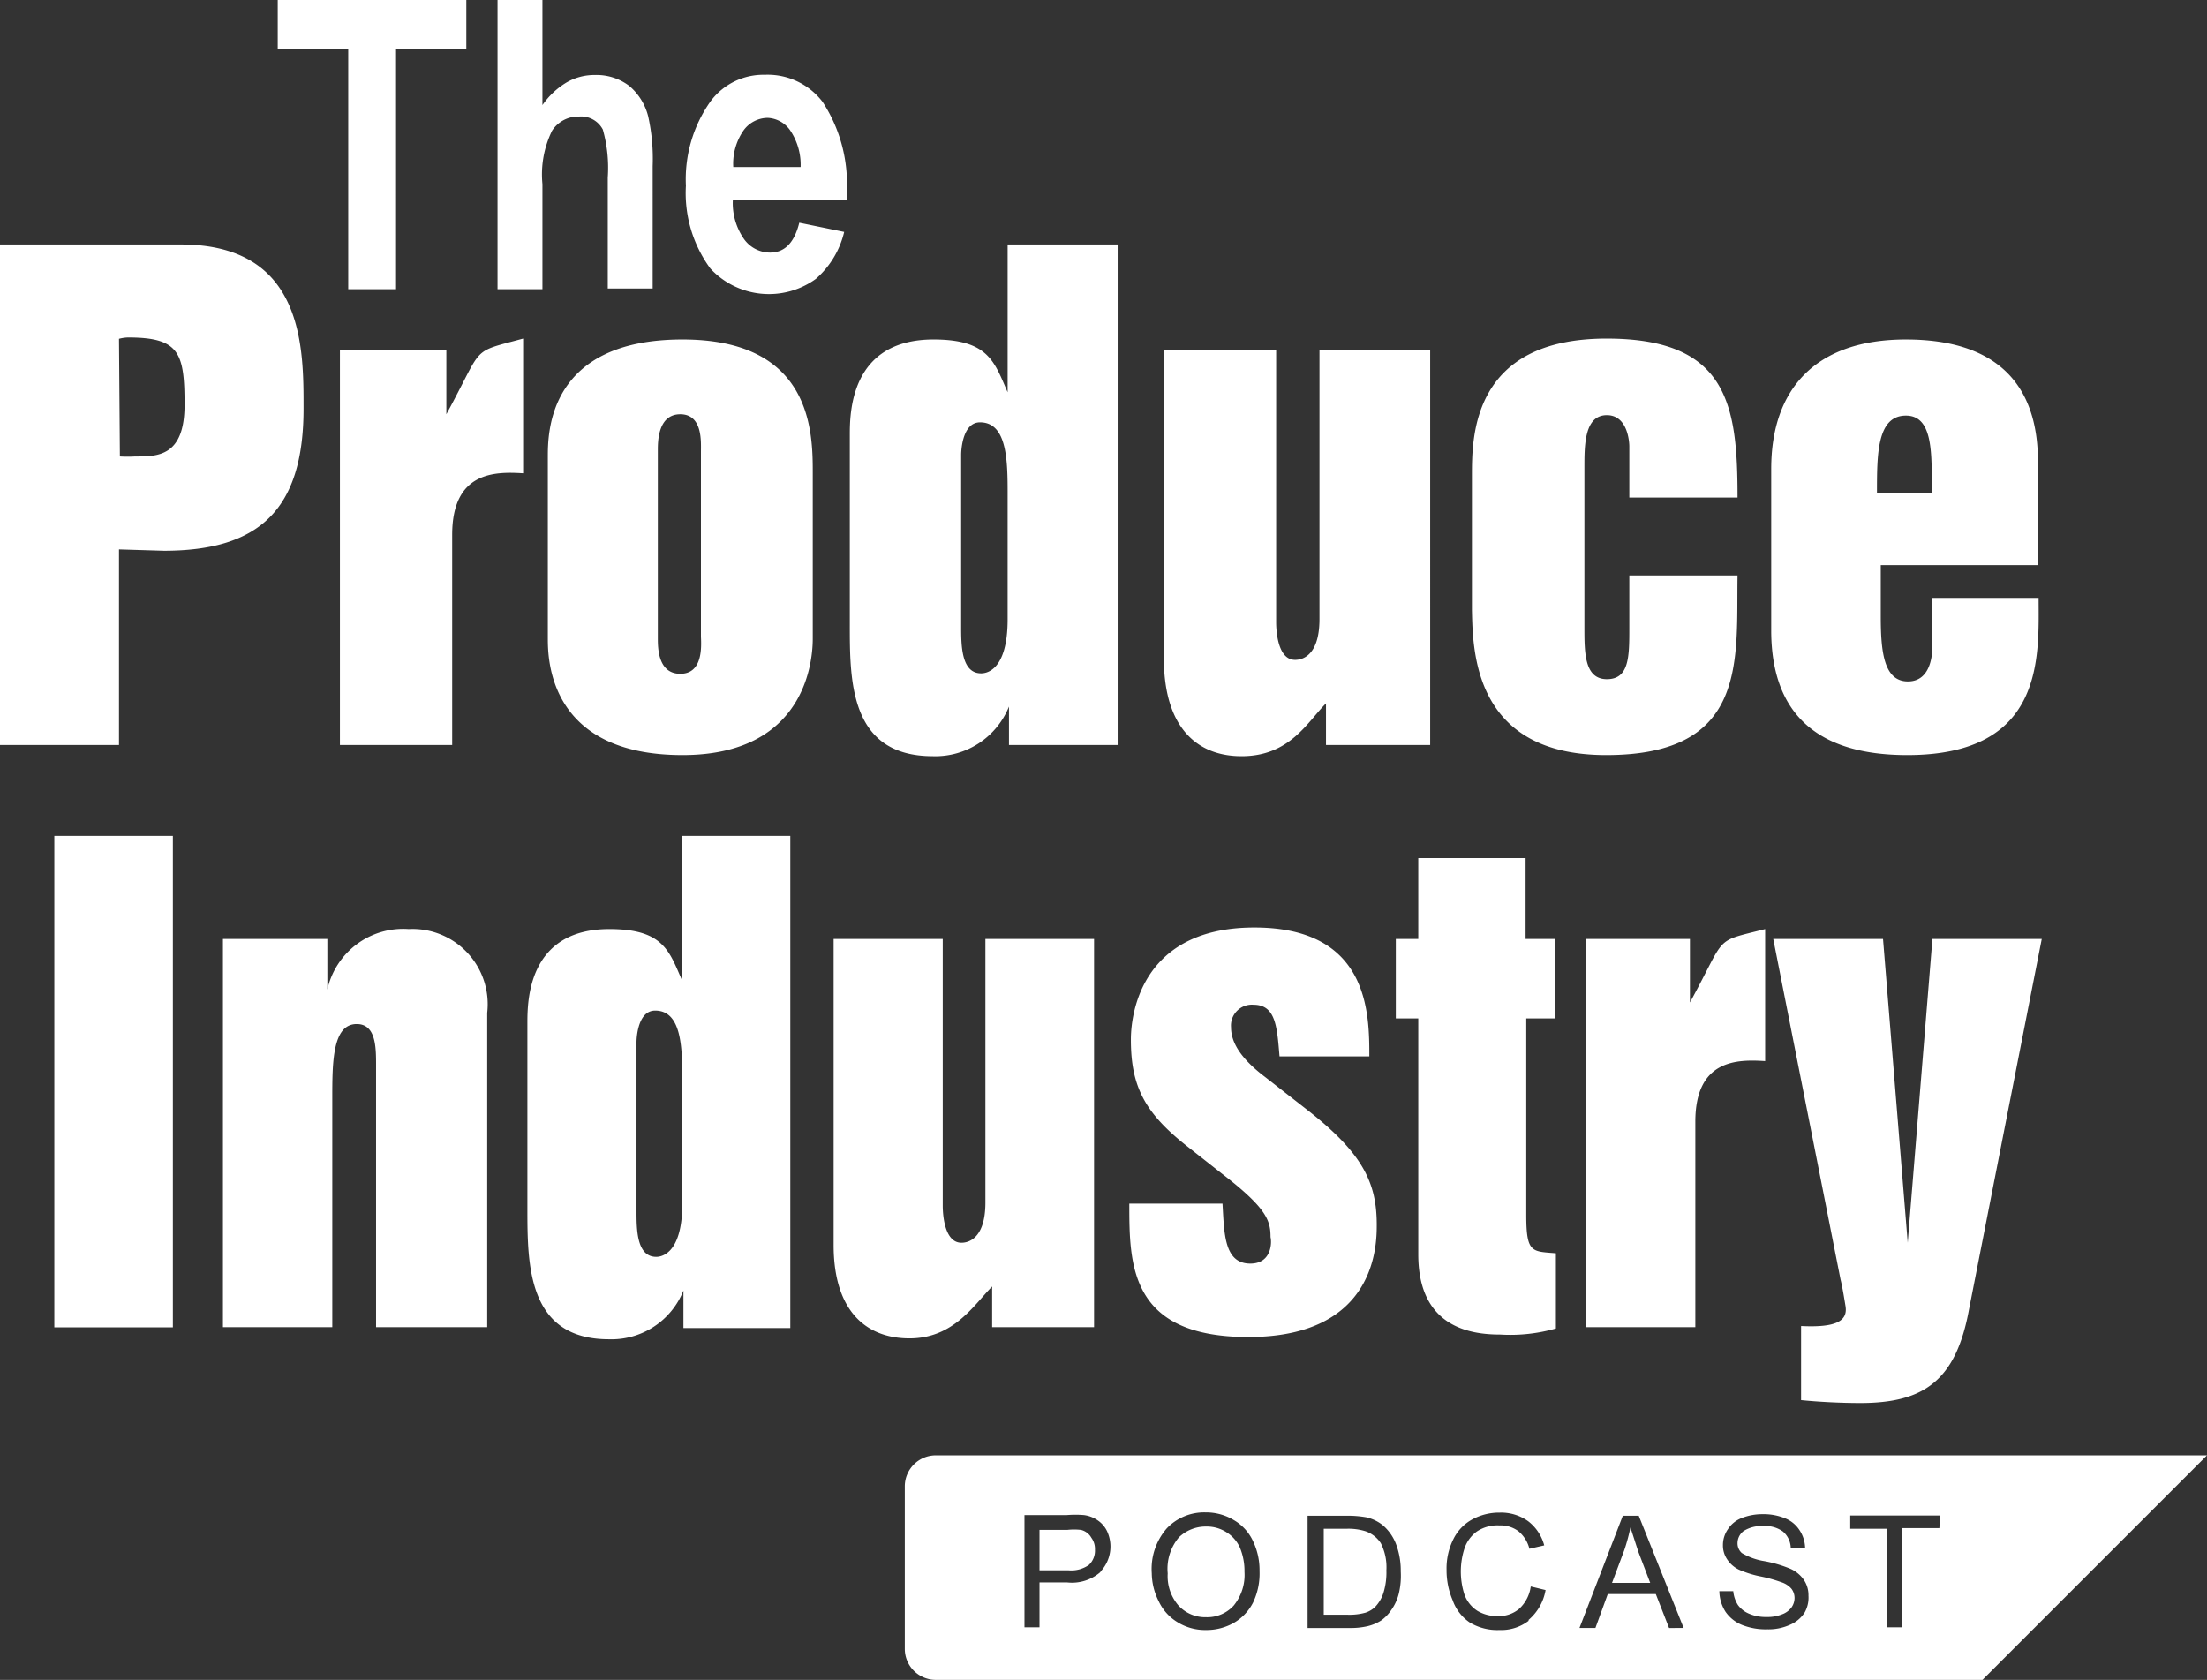 <svg xmlns="http://www.w3.org/2000/svg" viewBox="0 0 98.3 74.82" fill="#fff" xmlns:v="https://vecta.io/nano"><rect x="0" y="0" width="98.3" height="74.82" fill="#333333" stroke="none"/><path d="M15.51 12.88h2.13V2.18h3.13V0h-8.4v2.18h3.14v10.7zm8.65-4.68a4.43 4.43 0 0 1 .43-2.38 1.39 1.39 0 0 1 1.21-.63 1.09 1.09 0 0 1 1.05.58 6.26 6.26 0 0 1 .22 2.14v4.94h2V7.4a8.72 8.72 0 0 0-.2-2.22 2.6 2.6 0 0 0-.85-1.36 2.41 2.41 0 0 0-1.53-.48 2.47 2.47 0 0 0-1.27.34 3.52 3.52 0 0 0-1.06 1V0h-2v12.88h2zM35.6 9.92c-.22.89-.65 1.33-1.3 1.33a1.43 1.43 0 0 1-1.16-.6 2.8 2.8 0 0 1-.5-1.73h5.07v-.28a6.68 6.68 0 0 0-1.07-4.1 3.08 3.08 0 0 0-2.58-1.21 2.93 2.93 0 0 0-2.41 1.18 6 6 0 0 0-1.1 3.76 5.68 5.68 0 0 0 1.09 3.69 3.56 3.56 0 0 0 4.7.46 4 4 0 0 0 1.26-2.09zm-2.49-4.1a1.34 1.34 0 0 1 1.08-.57 1.29 1.29 0 0 1 1 .55 2.74 2.74 0 0 1 .47 1.64h-3a2.6 2.6 0 0 1 .45-1.62zM5.3 24.47l2 .06c4.23 0 6.22-1.82 6.22-6.33 0-2.66.05-7.31-5.46-7.31H0v22.29h5.3zm0-9.38a1.75 1.75 0 0 1 .4-.06c2.29 0 2.52.68 2.52 3s-1.22 2.3-2.2 2.3a5.63 5.63 0 0 1-.68 0zm14.58 3.36v-2.88h-4.74v17.61h5v-9.36c0-2.82 1.9-2.82 3.16-2.74v-6c-2.39.65-1.72.26-3.42 3.37zm10.52-3.33c-6 0-6 4.17-6 5.23v8.07c0 .87 0 5.21 6 5.21 5.8 0 5.8-4.71 5.8-5.21v-7.34c0-1.79 0-5.96-5.8-5.96zm-.1 14.89c-1 0-1-1.17-1-1.59v-8.37c0-.37 0-1.6 1-1.6s.92 1.23.92 1.65v8.26c.02.46.08 1.65-.92 1.65zm11.25 3.67a3.54 3.54 0 0 0 3.39-2.21v1.71h4.84V10.89h-4.9v6.58c-.59-1.34-.84-2.35-3.3-2.35-3.73 0-3.73 3.3-3.73 4.28v8.35c0 2.54-.03 5.93 3.7 5.93zm1.26-13.44s0-1.43.84-1.43c1.23 0 1.23 1.77 1.23 3.25v5.52c0 2.35-1 2.41-1.18 2.41-.89 0-.89-1.26-.89-2.1zM55.3 33.68c2.16 0 2.94-1.54 3.76-2.35v1.85h4.64V15.57h-4.93v12c0 1.82-.95 1.82-1.09 1.82-.84 0-.84-1.54-.84-1.68V15.57h-5v13.88c.04 2.94 1.46 4.23 3.46 4.23zm16.24-.05c6.35 0 5.79-4.26 5.85-8h-4.82v2.32c0 1.29 0 2.3-1 2.3s-1-1.18-1-2.3v-7.13c0-1 0-2.33 1-2.33s1 1.38 1 1.38v2.29h4.82c0-4.11-.42-7.08-5.83-7.08-6 0-6 4.37-6 6.1v6c.04 1.85.1 6.45 5.98 6.45zm13.41 0c6.16 0 5.85-4.43 5.85-7h-4.73v2.12c0 .23 0 1.6-1.09 1.6s-1.21-1.37-1.21-2.91v-2.27h7v-4.62c0-3.47-1.88-5.43-5.88-5.43s-6 2.18-6 5.77v7.28c.04 3.65 2.08 5.46 6.06 5.46zm-.06-15.12c1.23 0 1.15 1.73 1.15 3.44H83.6c0-1.71 0-3.44 1.29-3.44zM2.42 37.23H7.7v21.89H2.42zm15.78 4.15a3.46 3.46 0 0 0-3.62 2.69v-2.25H9.93v17.29h4.87V48.97c0-1.65 0-3.36 1.09-3.36.86 0 .86 1.05.86 1.84v11.66h4.95v-14a3.35 3.35 0 0 0-3.5-3.73zm12.19 2.31c-.58-1.32-.83-2.31-3.25-2.31-3.65 0-3.65 3.24-3.65 4.2v8.24c0 2.5 0 5.83 3.63 5.83a3.45 3.45 0 0 0 3.32-2.17v1.67h4.76V37.23h-4.81zm0 9.92c0 2.31-1 2.37-1.16 2.37-.88 0-.88-1.24-.88-2.06v-7.51s0-1.4.83-1.4c1.21 0 1.21 1.73 1.21 3.19zm13.8 3.69v1.81h4.54V41.82h-4.84v11.74c0 1.79-.94 1.79-1.07 1.79-.83 0-.83-1.52-.83-1.65V41.82h-4.86v13.64c0 2.88 1.4 4.15 3.38 4.15s2.88-1.51 3.68-2.31zm11.5-1.02c-1.18 0-1.16-1.37-1.24-2.67H50.3c0 2.7 0 5.94 5.3 5.94 5.72 0 5.72-4.15 5.72-5 0-1.85-.6-3.17-3.1-5.12l-1.87-1.46c-1.19-.9-1.52-1.62-1.52-2.22a.93.93 0 0 1 1-1c1 0 1.05 1 1.16 2.3h4c0-1.89 0-5.74-5.12-5.74-5.5 0-5.5 4.59-5.5 5 0 2.06.61 3.24 2.45 4.7l1.6 1.26c2 1.54 2.17 2.09 2.17 2.83.06.22.06 1.18-.9 1.18zm11.13 3.16a7.42 7.42 0 0 0 2.48-.27v-3.35c-1.07-.09-1.32 0-1.32-1.71v-8.75h1.27v-3.54h-1.3v-3.6h-4.78v3.6h-1v3.54h1v10.51c0 3.24 2.31 3.57 3.65 3.57zm3.8-17.62v17.29h4.89v-9.15c0-2.78 1.87-2.78 3.11-2.7v-5.88c-2.34.6-1.68.22-3.35 3.27v-2.83zm9.6 17.24v3.3c.79.08 1.76.13 2.64.13 2.83 0 4.26-1 4.84-4.17l3.24-16.5h-4.87l-1.1 13.53-1.1-13.53h-4.89l3 15.18c.08.3.19 1 .22 1.18.1.64-.39.96-1.98.88zm-19.4 9.14a2.55 2.55 0 0 0-.86-.11h-1v3.83h1.07a2.69 2.69 0 0 0 .78-.09 1.12 1.12 0 0 0 .44-.26 1.62 1.62 0 0 0 .37-.63 3.08 3.08 0 0 0 .13-1 2.37 2.37 0 0 0-.25-1.21 1.33 1.33 0 0 0-.68-.53zm-19.14-3.38a1.38 1.38 0 0 0-1.38 1.38v7.24a1.38 1.38 0 0 0 1.38 1.38H88.3l10-10zM49 70.03a1.93 1.93 0 0 1-1.47.45H46.3v2h-.67v-5h1.89a4.67 4.67 0 0 1 .76 0 1.39 1.39 0 0 1 .62.24 1.22 1.22 0 0 1 .41.48 1.62 1.62 0 0 1-.26 1.76zm6.81 1.35a2.19 2.19 0 0 1-.87.91 2.46 2.46 0 0 1-1.22.31 2.33 2.33 0 0 1-1.26-.34 2.15 2.15 0 0 1-.85-.94 2.83 2.83 0 0 1-.31-1.25 2.75 2.75 0 0 1 .67-2 2.3 2.3 0 0 1 1.73-.71 2.39 2.39 0 0 1 1.25.34 2.1 2.1 0 0 1 .85.92 3 3 0 0 1 .3 1.35 3 3 0 0 1-.29 1.41zm6.49-.39a2.15 2.15 0 0 1-.34.73 1.8 1.8 0 0 1-.45.46 2 2 0 0 1-.6.25 3.32 3.32 0 0 1-.81.08h-1.86v-5h1.73a4.74 4.74 0 0 1 .89.07 1.83 1.83 0 0 1 .74.36 2.1 2.1 0 0 1 .59.86 3.37 3.37 0 0 1 .2 1.19 3.42 3.42 0 0 1-.09 1zm5.81 1.18a2 2 0 0 1-1.32.43 2.39 2.39 0 0 1-1.32-.33 2 2 0 0 1-.77-1 3.39 3.39 0 0 1-.27-1.35 2.9 2.9 0 0 1 .3-1.36 2 2 0 0 1 .85-.89 2.51 2.51 0 0 1 1.22-.3 2.07 2.07 0 0 1 1.26.38 2 2 0 0 1 .72 1.08l-.66.15a1.48 1.48 0 0 0-.5-.79 1.33 1.33 0 0 0-.84-.25 1.65 1.65 0 0 0-1 .27 1.54 1.54 0 0 0-.55.75 3.33 3.33 0 0 0 0 2.07 1.45 1.45 0 0 0 .58.72 1.69 1.69 0 0 0 .85.23 1.42 1.42 0 0 0 1-.32 1.66 1.66 0 0 0 .52-1l.66.16a2.25 2.25 0 0 1-.78 1.35zm6.23.34L73.75 71h-2.14l-.55 1.51h-.71l1.93-5h.71l2 5zm6.04-.69a1.44 1.44 0 0 1-.66.55 2.32 2.32 0 0 1-1 .2 2.88 2.88 0 0 1-1.14-.2 1.64 1.64 0 0 1-.73-.59 1.77 1.77 0 0 1-.27-.91h.62a1.38 1.38 0 0 0 .21.62 1.16 1.16 0 0 0 .51.39 1.84 1.84 0 0 0 .76.14 1.71 1.71 0 0 0 .67-.11.92.92 0 0 0 .44-.31.74.74 0 0 0 .14-.43.68.68 0 0 0-.14-.41 1 1 0 0 0-.45-.29 6.44 6.44 0 0 0-.89-.25 4.6 4.6 0 0 1-1-.31 1.3 1.3 0 0 1-.53-.47 1.1 1.1 0 0 1-.18-.62 1.24 1.24 0 0 1 .22-.71 1.29 1.29 0 0 1 .62-.5 2.51 2.51 0 0 1 .92-.17 2.53 2.53 0 0 1 1 .18 1.37 1.37 0 0 1 .65.53 1.5 1.5 0 0 1 .25.78h-.64a1 1 0 0 0-.35-.72 1.33 1.33 0 0 0-.87-.24 1.48 1.48 0 0 0-.88.22.68.68 0 0 0-.27.53.58.58 0 0 0 .19.45 2.8 2.8 0 0 0 1 .36 5.67 5.67 0 0 1 1.11.32 1.43 1.43 0 0 1 .65.51 1.21 1.21 0 0 1 .21.71 1.35 1.35 0 0 1-.17.75zm6-3.76h-1.65v4.42h-.67v-4.39h-1.65v-.59h4zm-38.23.08a2.78 2.78 0 0 0-.62 0H46.3v1.8h1.29a1.36 1.36 0 0 0 .91-.24.87.87 0 0 0 .27-.68.84.84 0 0 0-.16-.53.73.73 0 0 0-.46-.35zm6.47.1a1.62 1.62 0 0 0-.89-.25 1.72 1.72 0 0 0-1.22.48 2.18 2.18 0 0 0-.5 1.61 2 2 0 0 0 .48 1.43 1.62 1.62 0 0 0 1.23.52 1.59 1.59 0 0 0 1.23-.52 2.16 2.16 0 0 0 .48-1.5 2.72 2.72 0 0 0-.2-1.07 1.55 1.55 0 0 0-.61-.7zm18-.21a8.62 8.62 0 0 1-.27 1l-.55 1.47h1.7l-.53-1.39-.35-1.08z"/></svg>